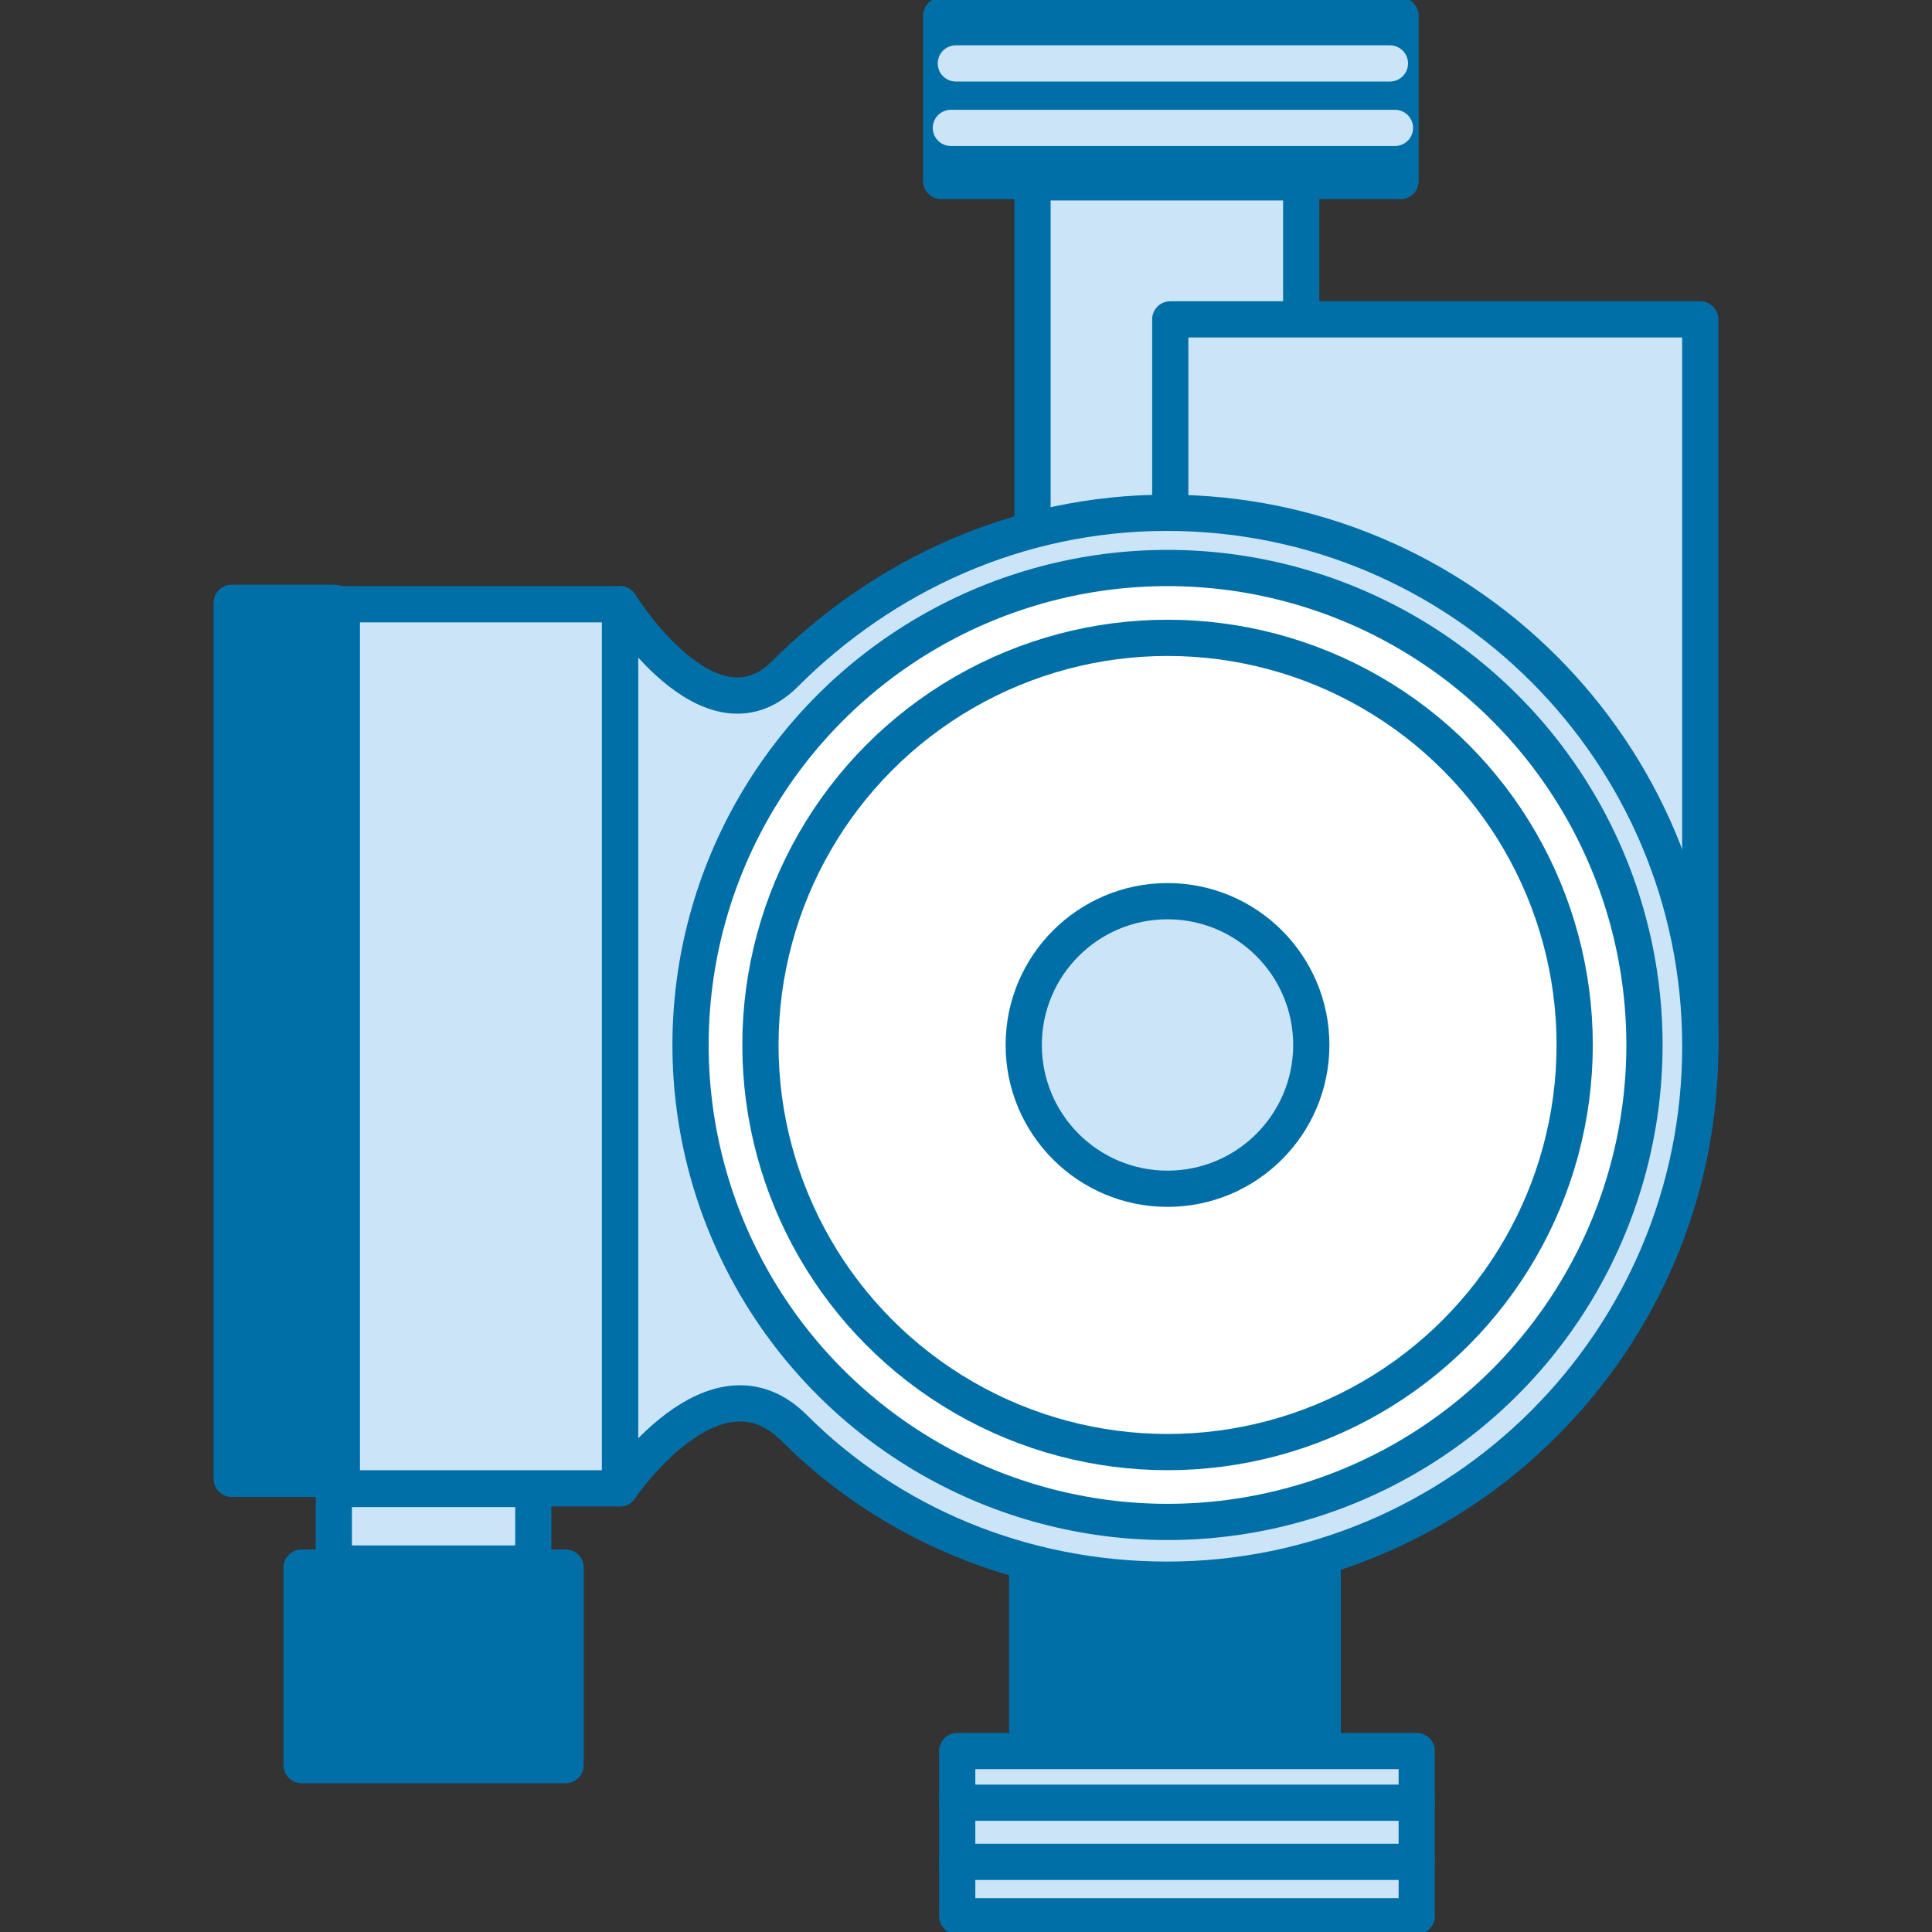 <?xml version="1.0" encoding="utf-8"?>
<!-- Generator: Adobe Illustrator 16.0.0, SVG Export Plug-In . SVG Version: 6.00 Build 0)  -->
<!DOCTYPE svg PUBLIC "-//W3C//DTD SVG 1.1//EN" "http://www.w3.org/Graphics/SVG/1.1/DTD/svg11.dtd">
<svg version="1.1" id="Слой_1" xmlns="http://www.w3.org/2000/svg" xmlns:xlink="http://www.w3.org/1999/xlink" x="0px" y="0px"
	 width="40px" height="40px" viewBox="0 0 40 40" enable-background="new 0 0 40 40" xml:space="preserve">
<rect x="0" y="0" width="40" height="40" fill="#333333" stroke="none"/>
<g>
	
		<rect x="21.266" y="32.442" fill="#006FA7" stroke="#006FA7" stroke-width="0.75" stroke-linecap="round" stroke-linejoin="round" stroke-miterlimit="10" width="6.119" height="3.784"/>
	
		<rect x="21.377" y="3.775" fill="#CBE4F8" stroke="#006FA7" stroke-width="0.75" stroke-linecap="round" stroke-linejoin="round" stroke-miterlimit="10" width="5.563" height="7.121"/>
	
		<rect x="24.229" y="6.612" fill="#CBE4F8" stroke="#006FA7" stroke-width="0.75" stroke-linecap="round" stroke-linejoin="round" stroke-miterlimit="10" width="10.973" height="15.134"/>
	
		<path fill="#CBE4F8" stroke="#006FA7" stroke-width="0.75" stroke-linecap="round" stroke-linejoin="round" stroke-miterlimit="10" d="
		M35.203,21.663c0,6.1-4.945,11.043-11.045,11.043c-3.002,0-5.747-1.173-7.713-3.139c-1.657-1.658-3.609,1.246-3.609,1.246V12.51
		c0,0,1.854,3.002,3.417,1.441c2.03-2.03,4.806-3.334,7.905-3.334C30.258,10.617,35.203,15.562,35.203,21.663z"/>
	
		<circle fill="#FFFFFF" stroke="#006FA7" stroke-width="0.75" stroke-linecap="round" stroke-linejoin="round" stroke-miterlimit="10" cx="24.172" cy="21.635" r="9.875"/>
	
		<circle fill="#FFFFFF" stroke="#006FA7" stroke-width="0.75" stroke-linecap="round" stroke-linejoin="round" stroke-miterlimit="10" cx="24.173" cy="21.635" r="8.429"/>
	
		<circle fill="#CBE4F8" stroke="#006FA7" stroke-width="0.75" stroke-linecap="round" stroke-linejoin="round" stroke-miterlimit="10" cx="24.172" cy="21.635" r="2.977"/>
	
		<rect x="7.078" y="12.51" fill="#CBE4F8" stroke="#006FA7" stroke-width="0.75" stroke-linecap="round" stroke-linejoin="round" stroke-miterlimit="10" width="5.758" height="18.304"/>
	
		<rect x="6.244" y="32.455" fill="#006FA7" stroke="#006FA7" stroke-width="0.75" stroke-linecap="round" stroke-linejoin="round" stroke-miterlimit="10" width="5.466" height="4.09"/>
	
		<rect x="4.797" y="12.481" fill="#006FA7" stroke="#006FA7" stroke-width="0.75" stroke-linecap="round" stroke-linejoin="round" stroke-miterlimit="10" width="2.128" height="18.137"/>
	
		<rect x="6.911" y="30.828" fill="#CBE4F8" stroke="#006FA7" stroke-width="0.75" stroke-linecap="round" stroke-linejoin="round" stroke-miterlimit="10" width="4.131" height="1.544"/>
	<g>
		
			<rect x="19.485" y="0.326" fill="#006FA7" stroke="#006FA7" stroke-width="0.75" stroke-linecap="round" stroke-linejoin="round" stroke-miterlimit="10" width="9.513" height="3.422"/>
	</g>
	<g>
		
			<rect x="19.818" y="36.253" fill="#CBE4F8" stroke="#006FA7" stroke-width="0.75" stroke-linecap="round" stroke-linejoin="round" stroke-miterlimit="10" width="9.514" height="3.421"/>
		
			<line fill="none" stroke="#006FA7" stroke-width="0.75" stroke-linecap="round" stroke-linejoin="round" stroke-miterlimit="10" x1="19.818" y1="37.323" x2="29.332" y2="37.323"/>
		
			<line fill="none" stroke="#006FA7" stroke-width="0.75" stroke-linecap="round" stroke-linejoin="round" stroke-miterlimit="10" x1="19.818" y1="38.548" x2="29.332" y2="38.548"/>
	</g>
	
		<line fill="none" stroke="#CBE4F8" stroke-width="0.75" stroke-linecap="round" stroke-linejoin="round" stroke-miterlimit="10" x1="19.79" y1="1.313" x2="28.777" y2="1.313"/>
	
		<line fill="none" stroke="#CBE4F8" stroke-width="0.75" stroke-linecap="round" stroke-linejoin="round" stroke-miterlimit="10" x1="19.687" y1="2.648" x2="28.881" y2="2.648"/>
</g>
</svg>
